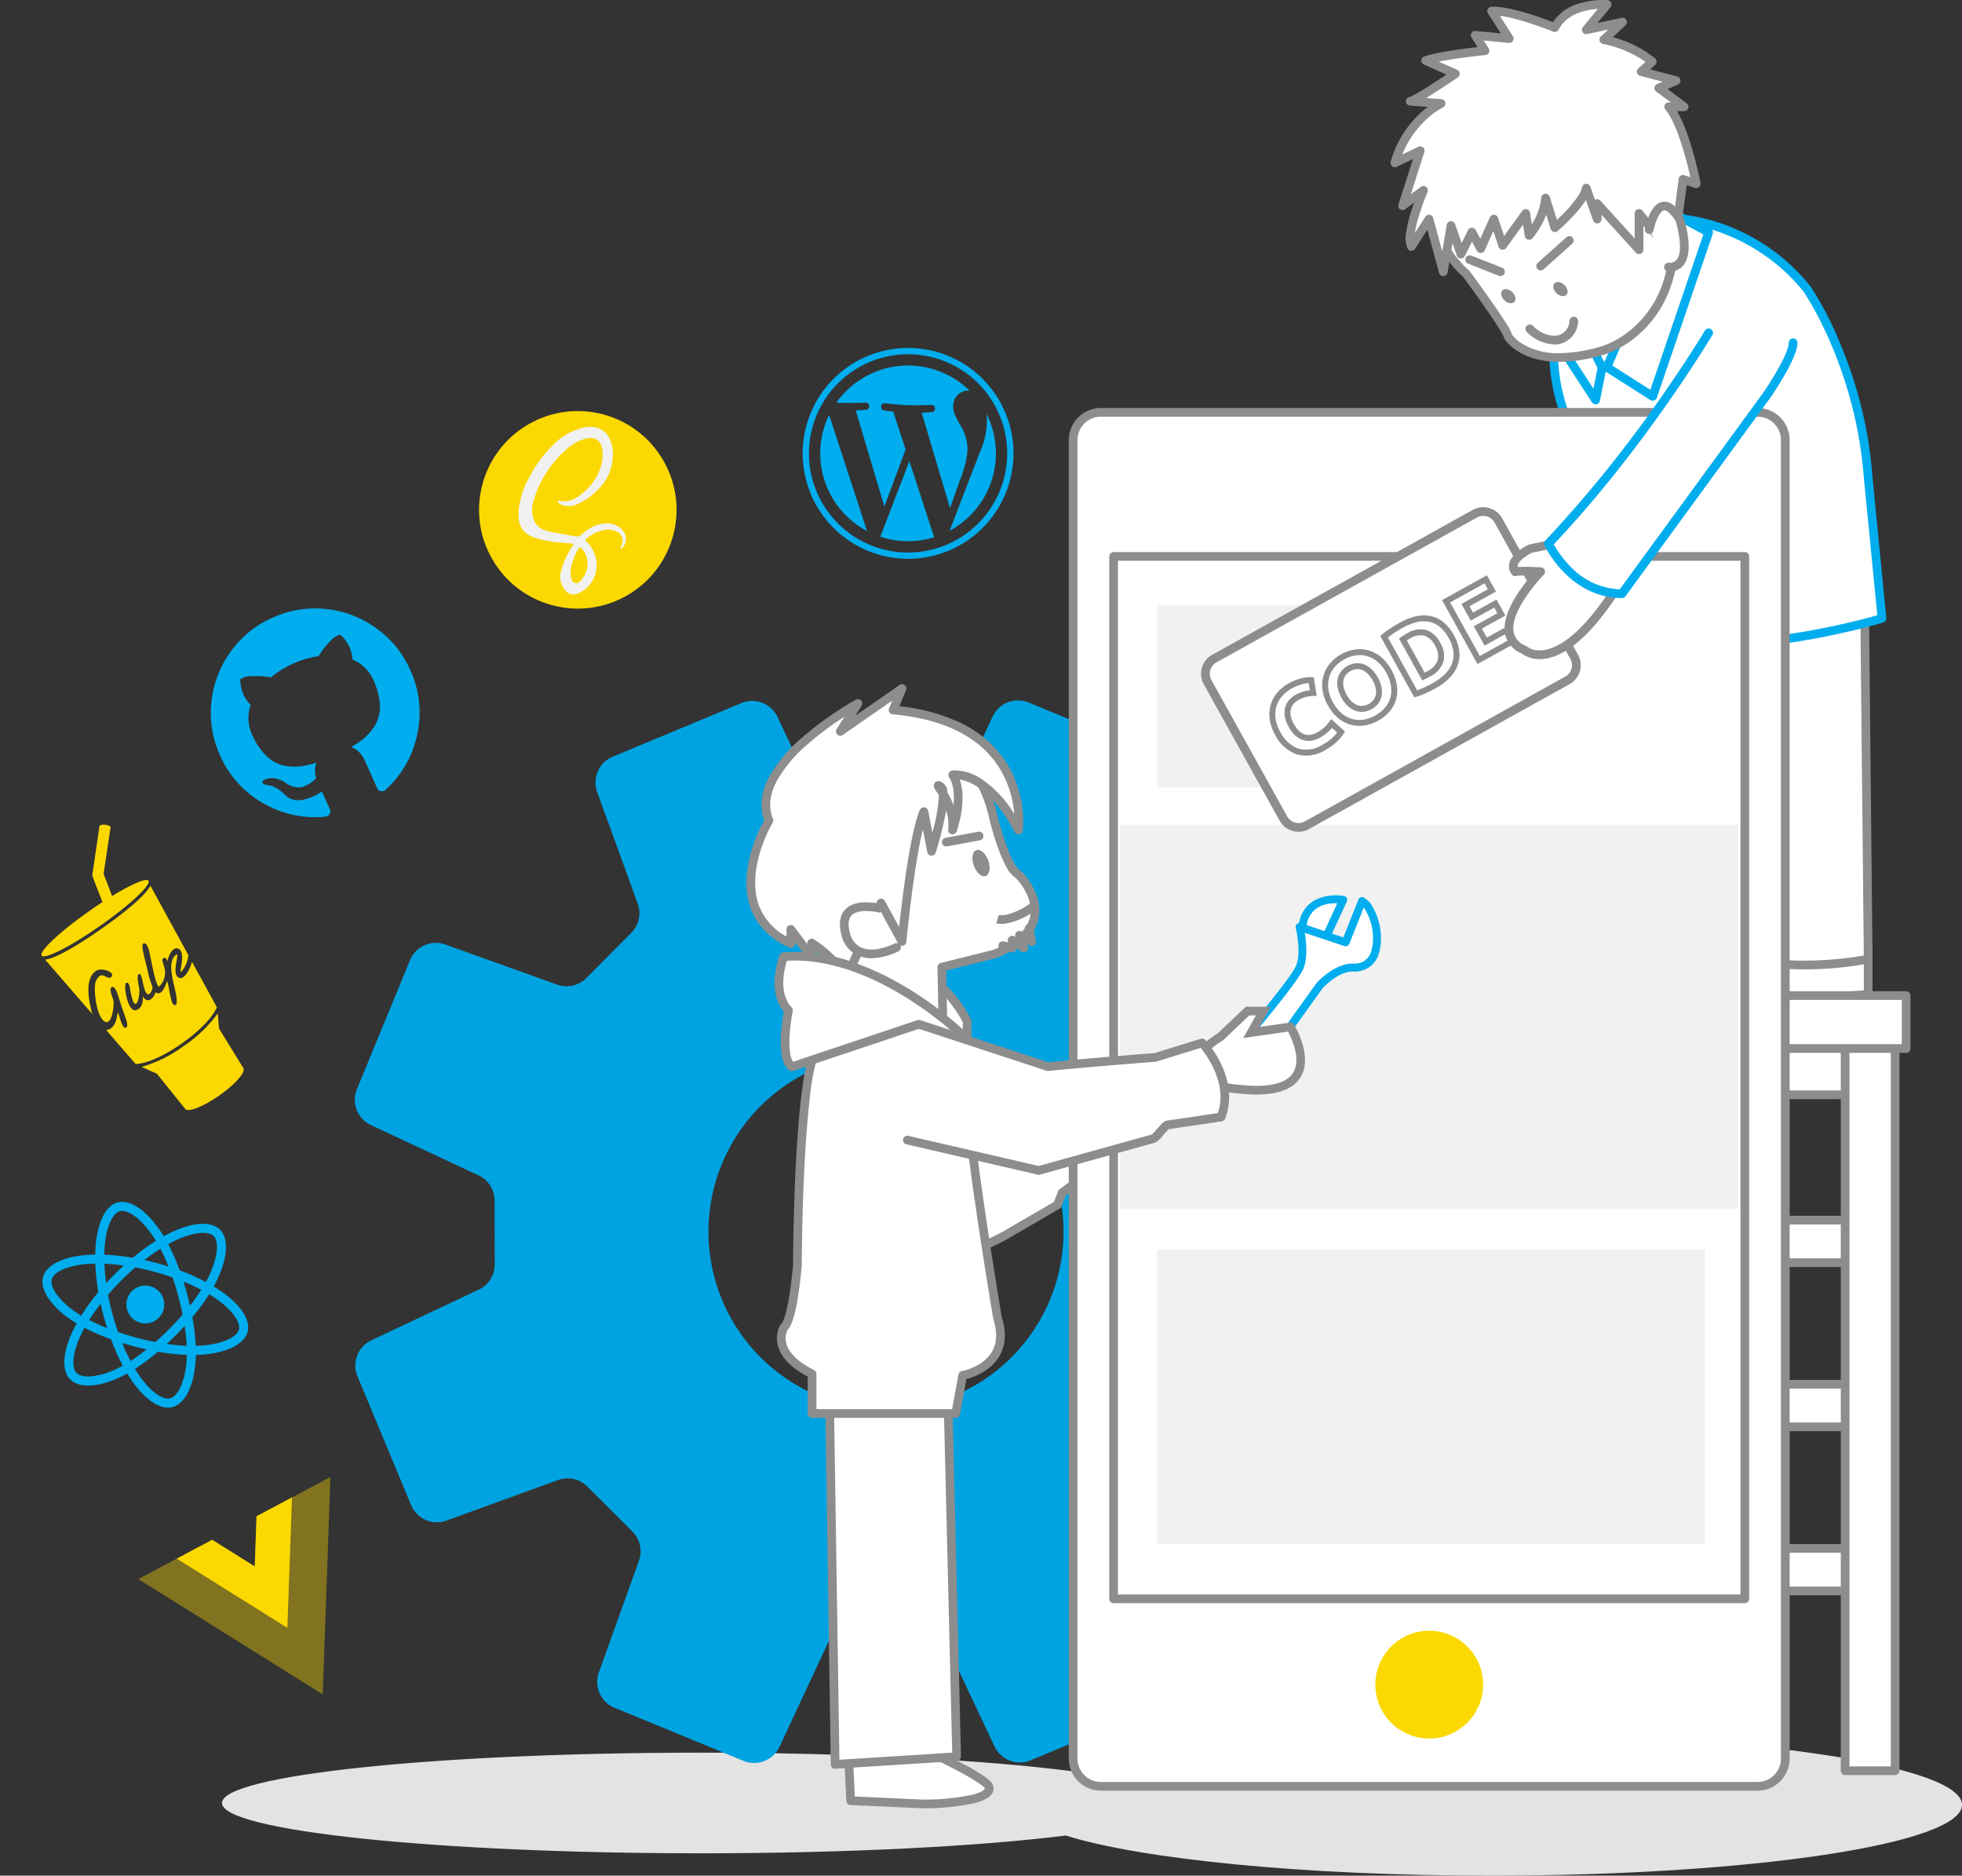 <svg xmlns="http://www.w3.org/2000/svg" width="496.441" height="474.509" viewBox="0 0 496.441 474.509"><rect x="0" y="0" width="496.441" height="474.509" fill="#333333" stroke="none"/><g transform="translate(-720.422 -3111.756)"><g transform="translate(1113.525 3166.67)"><path d="M560.252,221.4s-13.634,7.234-13.077,8.9c0,0-1.67,3.9,16.971,3.339l18.149-1.67v-12.52Z" transform="translate(-536.252 -34.906)" fill="#fff"/><path d="M582.3,218.351a1.1,1.1,0,0,1,1.1,1.1v12.52a1.1,1.1,0,0,1-1,1.1l-18.149,1.67-.068,0c-1.22.036-2.4.055-3.5.055-8.252,0-12.915-.988-14.257-3.021a2.17,2.17,0,0,1-.369-1.52c-.046-.951.875-1.87,2.261-2.924a54.655,54.655,0,0,1,4.619-3.048c3.327-2.01,6.766-3.838,6.8-3.856a1.1,1.1,0,0,1,.419-.124l22.043-1.947C582.231,218.352,582.263,218.351,582.3,218.351Zm-1.1,12.617V220.652l-20.623,1.822c-.712.382-3.264,1.762-5.877,3.318-5.089,3.03-6.192,4.21-6.42,4.526a1.1,1.1,0,0,1-.026.222c.069.119.417.566,1.88,1.021,2.2.686,5.755,1.034,10.554,1.034,1.068,0,2.211-.018,3.4-.053Z" transform="translate(-536.252 -34.906)" fill="#8d8d8d"/><path d="M581.535,221.116s-13.633,7.234-13.077,8.9c0,0-1.67,3.894,16.971,3.338l18.149-1.67v-12.52Z" transform="translate(-523.979 -35.07)" fill="#fff"/><path d="M603.579,218.067a1.1,1.1,0,0,1,1.1,1.1v12.52a1.1,1.1,0,0,1-1,1.1l-18.149,1.67-.068,0c-1.221.036-2.4.055-3.5.055-8.253,0-12.916-.988-14.256-3.02a2.169,2.169,0,0,1-.369-1.519c-.046-.951.875-1.869,2.261-2.924A54.641,54.641,0,0,1,574.219,224c3.326-2.01,6.766-3.838,6.8-3.856a1.1,1.1,0,0,1,.419-.124l22.044-1.949Q603.53,218.067,603.579,218.067Zm-1.1,12.617V220.369l-20.623,1.823c-.712.382-3.264,1.762-5.877,3.318-5.089,3.03-6.192,4.21-6.42,4.526a1.1,1.1,0,0,1-.026.222c.07.119.418.566,1.882,1.021,2.2.685,5.754,1.033,10.551,1.033,1.068,0,2.211-.018,3.4-.053Z" transform="translate(-523.979 -35.07)" fill="#8d8d8d"/><path d="M555.88,159.574s25.009,3.313,55.764-5.868l1.08,106.843s-16.052,3.338-29.946,0l-.541-72.9-3.776.279.539,72.9s-15.917,1.947-26.439-1.113V157.879Z" transform="translate(-533.124 -72.819)" fill="#fff"/><path d="M611.644,152.606a1.1,1.1,0,0,1,1.1,1.089l1.08,106.843a1.1,1.1,0,0,1-.876,1.088,87.813,87.813,0,0,1-16.231,1.507,61.213,61.213,0,0,1-14.2-1.514,1.1,1.1,0,0,1-.843-1.061l-.532-71.724-1.577.117.532,71.868a1.1,1.1,0,0,1-.966,1.1,103.18,103.18,0,0,1-11.364.619,57.035,57.035,0,0,1-15.516-1.767,1.1,1.1,0,0,1-.793-1.056V157.879a1.1,1.1,0,0,1,1.6-.98l3.145,1.606a103.447,103.447,0,0,0,11.436.55,154.8,154.8,0,0,0,43.686-6.4A1.1,1.1,0,0,1,611.644,152.606Zm-.029,107.032-1.056-104.468a157.1,157.1,0,0,1-42.916,6.086,99.453,99.453,0,0,1-11.907-.591,1.1,1.1,0,0,1-.356-.111l-1.719-.878v99.2a57.349,57.349,0,0,0,14.109,1.462c4.508,0,8.386-.326,10.123-.5l-.532-71.9a1.1,1.1,0,0,1,1.019-1.105l3.776-.279a1.1,1.1,0,0,1,1.181,1.089l.534,72.03a60.315,60.315,0,0,0,12.845,1.261A89.535,89.535,0,0,0,611.615,259.638Z" transform="translate(-533.124 -72.819)" fill="#8d8d8d"/><path d="M8.348,3.048A1.1,1.1,0,0,1,8.1,3.019L-.25,1.071A1.1,1.1,0,0,1-1.071-.25,1.1,1.1,0,0,1,.25-1.071L8.6.876a1.1,1.1,0,0,1-.249,2.171Z" transform="translate(41.697 112.884)" fill="#8d8d8d"/><path d="M558.786,103.022a48.707,48.707,0,0,1,45.631,17.648,104.892,104.892,0,0,1,15.417,47.705l3.492,35.551s-37.823,11.7-65.367,4.02c0,0-6.873-48.882-13.734-52.888C544.223,155.059,528.736,124.435,558.786,103.022Z" transform="translate(-540.233 -102.404)" fill="#fff"/><path d="M566.158,101.3a51.757,51.757,0,0,1,8.232.662,49.443,49.443,0,0,1,30.876,18.006q.03.037.057.077a85.512,85.512,0,0,1,7.082,13.524,111.219,111.219,0,0,1,5.26,15.235,104.322,104.322,0,0,1,3.263,19.476l3.491,35.535a1.1,1.1,0,0,1-.77,1.158c-.054.017-5.507,1.693-13.621,3.343a158.542,158.542,0,0,1-30.5,3.338,82.061,82.061,0,0,1-21.87-2.652,1.1,1.1,0,0,1-.794-.906c-.017-.122-1.744-12.341-4.285-24.885-1.488-7.347-2.958-13.362-4.371-17.877-2.222-7.106-3.8-8.895-4.544-9.329a1.1,1.1,0,0,1-.427-.454,36.347,36.347,0,0,1-2.021-5.294,47.574,47.574,0,0,1-2.085-13.179,39.328,39.328,0,0,1,3.7-17.365c3.149-6.678,8.3-12.6,15.309-17.591a1.1,1.1,0,0,1,.406-.179A39.225,39.225,0,0,1,566.158,101.3Zm37.375,20.025A47.753,47.753,0,0,0,566.158,103.5a39.776,39.776,0,0,0-6.927.552c-12,8.62-18.017,19.693-17.9,32.916a45.317,45.317,0,0,0,1.965,12.565,37.633,37.633,0,0,0,1.784,4.772A9.847,9.847,0,0,1,547.771,158a48.528,48.528,0,0,1,2.543,6.688c1.435,4.589,2.925,10.679,4.428,18.1,2.2,10.862,3.792,21.478,4.2,24.288a80.944,80.944,0,0,0,20.589,2.383,156.292,156.292,0,0,0,30.03-3.288c6.159-1.251,10.757-2.516,12.58-3.041l-3.4-34.646c0-.01,0-.021,0-.031a106.419,106.419,0,0,0-8.327-33.954A86.22,86.22,0,0,0,603.534,121.329Z" transform="translate(-540.233 -102.404)" fill="#00adee"/></g><g transform="translate(924.465 3198.868) rotate(2)"><path d="M26.671,1.6A24.942,24.942,0,0,1,40.688,5.879,25.651,25.651,0,0,1,44.4,8.943a25.3,25.3,0,0,1,3.06,3.711,25.059,25.059,0,0,1,0,28.034A25.3,25.3,0,0,1,44.4,44.4a25.648,25.648,0,0,1-3.715,3.065,25.042,25.042,0,0,1-28.03,0A25.626,25.626,0,0,1,8.943,44.4a25.305,25.305,0,0,1-3.06-3.711,25.048,25.048,0,0,1,0-28.034,25.305,25.305,0,0,1,3.06-3.711,25.63,25.63,0,0,1,3.715-3.065A24.942,24.942,0,0,1,26.671,1.6m0-1.6A26.671,26.671,0,1,0,53.346,26.671,26.671,26.671,0,0,0,26.671,0Z" fill="#00adee"/><path d="M0,22.227a22.225,22.225,0,0,0,12.524,20L1.922,13.179A22.133,22.133,0,0,0,0,22.227ZM37.227,21.1a11.694,11.694,0,0,0-1.83-6.129c-1.126-1.834-2.185-3.381-2.185-5.216a3.849,3.849,0,0,1,3.731-3.944c.1,0,.192.012.288.021A22.218,22.218,0,0,0,3.652,10.019c.525.017,1.013.025,1.43.025,2.327,0,5.924-.283,5.924-.283a.92.92,0,0,1,.142,1.834s-1.2.142-2.543.209L16.7,35.881l4.866-14.588L18.1,11.8c-1.2-.067-2.33-.209-2.33-.209A.92.92,0,0,1,15.91,9.76s3.673.283,5.854.283c2.326,0,5.925-.283,5.925-.283a.92.92,0,0,1,.142,1.834s-1.2.142-2.543.209L33.321,35.7l2.293-7.267A25.64,25.64,0,0,0,37.227,21.1ZM22.614,24.169,15.943,43.548a22.262,22.262,0,0,0,13.663-.354,1.789,1.789,0,0,1-.158-.309ZM41.73,11.561a17.745,17.745,0,0,1,.146,2.289,21,21,0,0,1-1.688,7.959L33.4,41.434a22.239,22.239,0,0,0,8.33-29.873Z" transform="translate(4.449 4.444)" fill="#00adee"/></g><path d="M213.512,25.678c-22.222,2.748-55.355,4.492-92.365,4.492C54.239,30.169,0,24.471,0,17.442S54.239,4.714,121.147,4.714c38.268,0,72.39,1.864,94.592,4.775C235.807,3.842,275.423,0,321.015,0c65.866,0,119.261,8.02,119.261,17.913s-53.4,17.913-119.261,17.913C273.674,35.825,232.773,31.681,213.512,25.678Z" transform="translate(776.588 3550.44)" fill="#e3e3e3"/><rect width="12.657" height="178.09" transform="translate(1121.249 3381.631)" fill="#fff"/><path d="M0-1.1H12.657a1.1,1.1,0,0,1,1.1,1.1V178.09a1.1,1.1,0,0,1-1.1,1.1H0a1.1,1.1,0,0,1-1.1-1.1V0A1.1,1.1,0,0,1,0-1.1ZM11.557,1.1H1.1V176.99H11.557Z" transform="translate(1121.249 3381.631)" fill="#8d8d8d"/><g transform="translate(1118.237 3363.622)"><rect width="67.224" height="10.758" transform="translate(8.159 56.809)" fill="#fff"/><path d="M0-1.1H67.224a1.1,1.1,0,0,1,1.1,1.1V10.758a1.1,1.1,0,0,1-1.1,1.1H0a1.1,1.1,0,0,1-1.1-1.1V0A1.1,1.1,0,0,1,0-1.1ZM66.124,1.1H1.1V9.658H66.124Z" transform="translate(8.159 56.809)" fill="#8d8d8d"/><rect width="67.224" height="10.758" transform="translate(8.159 98.332)" fill="#fff"/><path d="M0-1.1H67.224a1.1,1.1,0,0,1,1.1,1.1V10.758a1.1,1.1,0,0,1-1.1,1.1H0a1.1,1.1,0,0,1-1.1-1.1V0A1.1,1.1,0,0,1,0-1.1ZM66.124,1.1H1.1V9.658H66.124Z" transform="translate(8.159 98.332)" fill="#8d8d8d"/><rect width="67.224" height="10.758" transform="translate(8.159 139.856)" fill="#fff"/><path d="M0-1.1H67.224a1.1,1.1,0,0,1,1.1,1.1V10.758a1.1,1.1,0,0,1-1.1,1.1H0a1.1,1.1,0,0,1-1.1-1.1V0A1.1,1.1,0,0,1,0-1.1ZM66.124,1.1H1.1V9.658H66.124Z" transform="translate(8.159 139.856)" fill="#8d8d8d"/><rect width="66.055" height="19.309" transform="translate(9.775 5.802)" fill="#fff"/><path d="M0-1.1H66.055a1.1,1.1,0,0,1,1.1,1.1V19.309a1.1,1.1,0,0,1-1.1,1.1H0a1.1,1.1,0,0,1-1.1-1.1V0A1.1,1.1,0,0,1,0-1.1ZM64.955,1.1H1.1V18.209H64.955Z" transform="translate(9.775 5.802)" fill="#8d8d8d"/><rect width="12.657" height="189.403" transform="translate(3.012 6.696)" fill="#fff"/><path d="M0-1.1H12.657a1.1,1.1,0,0,1,1.1,1.1V189.4a1.1,1.1,0,0,1-1.1,1.1H0a1.1,1.1,0,0,1-1.1-1.1V0A1.1,1.1,0,0,1,0-1.1ZM11.557,1.1H1.1V188.3H11.557Z" transform="translate(3.012 6.696)" fill="#8d8d8d"/><rect width="12.657" height="189.403" transform="translate(69.055 6.696)" fill="#fff"/><path d="M0-1.1H12.657a1.1,1.1,0,0,1,1.1,1.1V189.4a1.1,1.1,0,0,1-1.1,1.1H0a1.1,1.1,0,0,1-1.1-1.1V0A1.1,1.1,0,0,1,0-1.1ZM11.557,1.1H1.1V188.3H11.557Z" transform="translate(69.055 6.696)" fill="#8d8d8d"/><rect width="84.485" height="13.391" transform="translate(0 0)" fill="#fff"/><path d="M0-1.1H84.485a1.1,1.1,0,0,1,1.1,1.1V13.391a1.1,1.1,0,0,1-1.1,1.1H0a1.1,1.1,0,0,1-1.1-1.1V0A1.1,1.1,0,0,1,0-1.1ZM83.385,1.1H1.1V12.291H83.385Z" transform="translate(0 0)" fill="#8d8d8d"/></g><g transform="matrix(0.999, 0.035, -0.035, 0.999, 813.94, 3283.201)" style="isolation:isolate"><path d="M244.192,58.587,216.328,69.828a7.052,7.052,0,0,1-7.455-1.375L197.052,57.5a7.083,7.083,0,0,1-1.914-7.347l9.151-28.624a7.093,7.093,0,0,0-4.276-8.79L166.932.442a7.089,7.089,0,0,0-8.984,3.872L146.2,31.963a7.075,7.075,0,0,1-6.258,4.307l-16.1.586a7.053,7.053,0,0,1-6.544-3.839l-13.761-26.7a7.078,7.078,0,0,0-9.232-3.2L62.2,17.831a7.084,7.084,0,0,0-3.615,9.083L69.825,54.766a7.055,7.055,0,0,1-1.367,7.462L57.5,74.039a7.068,7.068,0,0,1-7.348,1.928L21.528,66.815a7.086,7.086,0,0,0-8.8,4.274L.447,104.169a7.072,7.072,0,0,0,3.862,8.978l27.655,11.762a7.054,7.054,0,0,1,4.295,6.258l.6,16.1a7.068,7.068,0,0,1-3.836,6.547l-26.7,13.757A7.076,7.076,0,0,0,3.124,176.8L17.83,208.9a7.083,7.083,0,0,0,9.081,3.612l27.855-11.237a7.065,7.065,0,0,1,7.463,1.37l11.8,10.963a7.058,7.058,0,0,1,1.935,7.338l-9.157,28.615a7.085,7.085,0,0,0,4.271,8.8l33.1,12.289a7.081,7.081,0,0,0,8.978-3.864l11.751-27.655a7.077,7.077,0,0,1,6.258-4.306l16.1-.591a7.068,7.068,0,0,1,6.546,3.843l13.752,26.7a7.087,7.087,0,0,0,9.239,3.194l32.1-14.708a7.078,7.078,0,0,0,3.607-9.078l-11.231-27.856a7.065,7.065,0,0,1,1.363-7.467L213.6,197.06a7.083,7.083,0,0,1,7.348-1.928l28.617,9.16a7.092,7.092,0,0,0,8.8-4.279l12.291-33.084a7.106,7.106,0,0,0-3.868-8.987l-27.65-11.752a7.062,7.062,0,0,1-4.314-6.249l-.577-16.105a7.051,7.051,0,0,1,3.827-6.544l26.71-13.762a7.071,7.071,0,0,0,3.184-9.231l-14.7-32.1A7.067,7.067,0,0,0,244.192,58.587ZM154.268,176.4A44.935,44.935,0,1,1,176.4,116.839,44.942,44.942,0,0,1,154.268,176.4Z" fill="#00a3e1"/></g><path d="M3772.893,3403.831c-8.026,12.516,10.594,36.321,18.372,40.8s22.627-4.242,22.627-4.242l12.963-7.542,1.178-3.064,6.364-4.714-7.542-15.556-8.721,4.949-16.734,5.421-4.714-19.091S3780.919,3391.315,3772.893,3403.831Z" transform="translate(-2838.85 -16.28)" fill="#fff"/><path d="M3784.663,3396.254h0a27.421,27.421,0,0,1,12.589,3.595l.392.235,4.54,18.388,15.5-5.023,9.644-5.473,8.452,17.433-6.84,5.067-1.2,3.126-13.3,7.737a51.8,51.8,0,0,1-5.8,2.826,32,32,0,0,1-11.913,2.845,11.927,11.927,0,0,1-6.015-1.426c-3.074-1.77-7.356-6.055-11.174-11.184-4.481-6.019-7.676-12.316-9-17.732-1.314-5.392-.836-9.911,1.421-13.431a14.38,14.38,0,0,1,12.7-6.983Zm11.07,5.264a25.293,25.293,0,0,0-11.069-3.064h0a12.216,12.216,0,0,0-10.844,5.971c-1.92,2.994-2.3,6.938-1.135,11.722,1.252,5.136,4.314,11.152,8.624,16.939,3.595,4.829,7.719,8.986,10.507,10.591a9.776,9.776,0,0,0,4.917,1.132c7.364,0,16.512-5.316,16.6-5.37l12.632-7.35,1.154-3,5.888-4.361-6.632-13.679-7.8,4.426-.106.034-17.858,5.785Z" transform="translate(-2838.85 -16.28)" fill="#8d8d8d"/><g transform="translate(991.955 3216.069)"><rect width="180.2" height="347.597" rx="7.024" fill="#fff"/><path d="M7.024-1.1H173.176A8.133,8.133,0,0,1,181.3,7.024V340.573a8.133,8.133,0,0,1-8.124,8.124H7.024A8.133,8.133,0,0,1-1.1,340.573V7.024A8.133,8.133,0,0,1,7.024-1.1ZM173.176,346.5a5.931,5.931,0,0,0,5.924-5.924V7.024A5.931,5.931,0,0,0,173.176,1.1H7.024A5.931,5.931,0,0,0,1.1,7.024V340.573A5.931,5.931,0,0,0,7.024,346.5Z" fill="#8d8d8d"/><rect width="159.708" height="263.71" transform="translate(10.246 36.448)" fill="#fff"/><path d="M0-1.1H159.708a1.1,1.1,0,0,1,1.1,1.1V263.71a1.1,1.1,0,0,1-1.1,1.1H0a1.1,1.1,0,0,1-1.1-1.1V0A1.1,1.1,0,0,1,0-1.1ZM158.608,1.1H1.1V262.61H158.608Z" transform="translate(10.246 36.448)" fill="#8d8d8d"/><circle cx="13.634" cy="13.634" r="13.634" transform="translate(76.467 308.235)" fill="#fbd900"/><rect width="138.588" height="74.479" transform="translate(21.269 211.81)" fill="#f1f1f1"/><rect width="156.501" height="97.106" transform="translate(11.841 104.334)" fill="#f1f1f1"/><rect width="46.196" height="46.196" transform="translate(21.269 48.71)" fill="#f1f1f1"/></g><g transform="matrix(0.875, 0.485, -0.485, 0.875, 1058.487, 3218.009)"><rect width="48.191" height="84.121" rx="4.371" transform="matrix(0.849, 0.529, -0.529, 0.849, 44.499, 0)" fill="#fff"/><path d="M4.371-1.1H43.819a5.477,5.477,0,0,1,5.471,5.471V79.75a5.477,5.477,0,0,1-5.471,5.471H4.371A5.477,5.477,0,0,1-1.1,79.75V4.371A5.477,5.477,0,0,1,4.371-1.1ZM43.819,83.021a3.275,3.275,0,0,0,3.271-3.271V4.371A3.275,3.275,0,0,0,43.819,1.1H4.371A3.275,3.275,0,0,0,1.1,4.371V79.75a3.275,3.275,0,0,0,3.271,3.271Z" transform="matrix(0.849, 0.529, -0.529, 0.849, 44.499, 0)" fill="#8d8d8d"/><path d="M23.728,18.472a10.294,10.294,0,0,1-3.542-.609,8.332,8.332,0,0,1-2.961-1.845,8.631,8.631,0,0,1-1.989-3.03,11.069,11.069,0,0,1-.715-4.115,10.74,10.74,0,0,1,.744-4.124,8.955,8.955,0,0,1,2.022-3.034A8.391,8.391,0,0,1,20.245-.14a10.049,10.049,0,0,1,3.482-.61,10.294,10.294,0,0,1,3.542.609,8.249,8.249,0,0,1,2.964,1.86,8.759,8.759,0,0,1,1.986,3.04,11.069,11.069,0,0,1,.715,4.115,11.243,11.243,0,0,1-.7,4.11,8.668,8.668,0,0,1-1.948,3.029,8.074,8.074,0,0,1-2.956,1.851A10.544,10.544,0,0,1,23.728,18.472Zm0-17.722a8.554,8.554,0,0,0-2.964.518A6.9,6.9,0,0,0,18.33,2.794a7.467,7.467,0,0,0-1.68,2.531,9.259,9.259,0,0,0-.629,3.549,9.587,9.587,0,0,0,.608,3.558,7.144,7.144,0,0,0,1.639,2.51A6.842,6.842,0,0,0,20.7,16.454a8.8,8.8,0,0,0,3.027.518,9.049,9.049,0,0,0,3.09-.519,6.586,6.586,0,0,0,2.412-1.507,7.181,7.181,0,0,0,1.606-2.511,9.762,9.762,0,0,0,.6-3.562,9.587,9.587,0,0,0-.608-3.558,7.271,7.271,0,0,0-1.642-2.525,6.759,6.759,0,0,0-2.429-1.523A8.8,8.8,0,0,0,23.728.75ZM8.481,18.472a9,9,0,0,1-6.858-2.54A9.939,9.939,0,0,1-.75,8.873,10.854,10.854,0,0,1-.035,4.832,8.889,8.889,0,0,1,1.948,1.783a8.363,8.363,0,0,1,3.013-1.9A10.7,10.7,0,0,1,8.677-.75a11.877,11.877,0,0,1,2.094.171,13.519,13.519,0,0,1,1.636.39,8.393,8.393,0,0,1,1.213.474c.318.159.547.283.7.378l.512.32-1.6,4.474-.766-.407A8.551,8.551,0,0,0,10.79,4.4a8.012,8.012,0,0,0-2.162-.266,4.5,4.5,0,0,0-1.482.253,3.139,3.139,0,0,0-1.211.766,3.984,3.984,0,0,0-.871,1.416A6.345,6.345,0,0,0,4.721,8.8a8.217,8.217,0,0,0,.234,2.01,3.931,3.931,0,0,0,.7,1.474,3.234,3.234,0,0,0,1.231.946,4.657,4.657,0,0,0,1.941.36,9.579,9.579,0,0,0,1.385-.09,10.409,10.409,0,0,0,1.1-.217,5.461,5.461,0,0,0,.8-.268c.256-.112.49-.217.7-.313l.754-.348,1.521,4.421-.517.313a9.581,9.581,0,0,1-2.475.966A14.091,14.091,0,0,1,8.481,18.472ZM8.677.75a9.2,9.2,0,0,0-3.2.542A6.874,6.874,0,0,0,3,2.85a7.4,7.4,0,0,0-1.645,2.54A9.369,9.369,0,0,0,.75,8.873,8.512,8.512,0,0,0,2.715,14.9a7.581,7.581,0,0,0,5.766,2.068,12.608,12.608,0,0,0,3.214-.367,10.653,10.653,0,0,0,1.553-.526L12.672,14.4a7.027,7.027,0,0,1-.985.331,11.894,11.894,0,0,1-1.257.249,11.069,11.069,0,0,1-1.605.106,6.126,6.126,0,0,1-2.569-.5,4.761,4.761,0,0,1-1.784-1.383,5.418,5.418,0,0,1-.97-2.031A9.714,9.714,0,0,1,3.221,8.8a7.813,7.813,0,0,1,.441-2.767A5.464,5.464,0,0,1,4.875,4.09,4.67,4.67,0,0,1,6.654,2.968a6,6,0,0,1,1.974-.336,9.5,9.5,0,0,1,2.569.322,11.278,11.278,0,0,1,1.192.406L13,1.652l-.05-.025a6.924,6.924,0,0,0-.993-.384A12.031,12.031,0,0,0,10.505.9,10.382,10.382,0,0,0,8.677.75ZM40.47,18.35c-.7,0-1.523-.029-2.449-.087a20.469,20.469,0,0,1-2.8-.369l-.6-.122V-.011l.613-.114a23.383,23.383,0,0,1,2.849-.342c.966-.058,1.81-.087,2.508-.087a15.692,15.692,0,0,1,4.158.517,8.879,8.879,0,0,1,3.33,1.689,7.636,7.636,0,0,1,2.175,2.985A11,11,0,0,1,51,8.873a10.716,10.716,0,0,1-.744,4.138,7.9,7.9,0,0,1-2.154,3,9.093,9.093,0,0,1-3.35,1.766A15.074,15.074,0,0,1,40.47,18.35Zm-4.349-1.814a19.094,19.094,0,0,0,1.993.23c.9.056,1.688.084,2.355.084a13.584,13.584,0,0,0,3.855-.508,7.607,7.607,0,0,0,2.8-1.469,6.418,6.418,0,0,0,1.744-2.44A9.238,9.238,0,0,0,49.5,8.873a9.528,9.528,0,0,0-.628-3.657,6.153,6.153,0,0,0-1.747-2.408,7.392,7.392,0,0,0-2.773-1.4A14.2,14.2,0,0,0,40.592.946c-.668,0-1.482.028-2.419.084-.7.042-1.389.114-2.052.216Zm30.1,1.594H52.687V-.358H65.658V4.353H58.01V6.187H64.8v4.638H58.01v2.594h8.212Zm-12.035-1.5H64.722V14.918H56.51V9.325H63.3V7.687H56.51V2.853h7.648V1.142H54.187ZM23.728,15.114a5.2,5.2,0,0,1-2.231-.464,4.667,4.667,0,0,1-1.677-1.327,5.92,5.92,0,0,1-1.013-1.977,8.5,8.5,0,0,1-.339-2.474,8.536,8.536,0,0,1,.338-2.459A5.905,5.905,0,0,1,19.82,4.423a4.79,4.79,0,0,1,1.669-1.335,5.087,5.087,0,0,1,2.239-.48,5.226,5.226,0,0,1,2.215.462A4.64,4.64,0,0,1,27.636,4.4,5.905,5.905,0,0,1,28.65,6.39a8.628,8.628,0,0,1,.338,2.484,8.5,8.5,0,0,1-.339,2.474,5.92,5.92,0,0,1-1.013,1.977,4.64,4.64,0,0,1-1.693,1.328A5.226,5.226,0,0,1,23.728,15.114Zm0-11.006a3.607,3.607,0,0,0-1.584.329,3.257,3.257,0,0,0-1.15.92,4.417,4.417,0,0,0-.751,1.489,7.044,7.044,0,0,0-.275,2.027,7.012,7.012,0,0,0,.274,2.036,4.431,4.431,0,0,0,.752,1.48,3.137,3.137,0,0,0,1.142.9,4.082,4.082,0,0,0,3.177,0,3.111,3.111,0,0,0,1.151-.9,4.431,4.431,0,0,0,.752-1.48,7.012,7.012,0,0,0,.274-2.036,7.137,7.137,0,0,0-.275-2.051,4.417,4.417,0,0,0-.751-1.489,3.11,3.11,0,0,0-1.151-.9A3.741,3.741,0,0,0,23.728,4.108ZM40.666,15.065c-.334,0-.627,0-.872-.013s-.474-.022-.667-.039l-.682-.062V2.873l.651-.087a8.433,8.433,0,0,1,.861-.068c.284-.008.564-.013.831-.013a6.326,6.326,0,0,1,4.731,1.6,6.344,6.344,0,0,1,1.534,4.565,6.282,6.282,0,0,1-1.593,4.514A6.369,6.369,0,0,1,40.666,15.065Zm-.721-1.509c.207.006.449.009.721.009a4.966,4.966,0,0,0,3.711-1.215,4.784,4.784,0,0,0,1.177-3.477A4.929,4.929,0,0,0,44.44,5.35a4.937,4.937,0,0,0-3.652-1.143c-.253,0-.518,0-.787.012l-.056,0Z" transform="matrix(0.53, -0.848, 0.848, 0.53, 17.909, 71.71)" fill="#8d8d8d"/></g><path d="M545.025,160.941l-9.46,1.947s-6.122,2.783-3.9,5.843c0,0,.9-.278,6.434,0,0,0-14.781,15.026-4.208,19.756,0,0,8.73,8.068,24.12-16.694Z" transform="translate(572.152 3087.652)" fill="#fff"/><path d="M545.025,159.841a1.1,1.1,0,0,1,.705.256l12.99,10.852a1.1,1.1,0,0,1,.229,1.425c-4.239,6.82-8.394,11.829-12.35,14.887-3.075,2.377-6.021,3.582-8.755,3.582a7.416,7.416,0,0,1-4.535-1.414,6.807,6.807,0,0,1-4.2-4.978c-.547-2.9.694-6.578,3.687-10.936a45.664,45.664,0,0,1,2.915-3.78c-.639-.018-1.218-.028-1.734-.028a14.725,14.725,0,0,0-2.009.085.974.974,0,0,1-1.188-.414,3.325,3.325,0,0,1-.586-2.877c.693-2.628,4.486-4.419,4.917-4.615a1.1,1.1,0,0,1,.233-.076l9.46-1.947A1.1,1.1,0,0,1,545.025,159.841Zm11.548,12.181-11.846-9.9-8.814,1.814c-1.269.6-3.279,1.931-3.592,3.124a1.014,1.014,0,0,0-.017.488c.445-.029,1.01-.044,1.674-.044,1.125,0,2.532.042,4.182.125a1.1,1.1,0,0,1,.729,1.87,43.943,43.943,0,0,0-4.3,5.285c-2.6,3.792-3.748,6.993-3.32,9.257a4.724,4.724,0,0,0,3.073,3.439.956.956,0,0,1,.293.192,5.055,5.055,0,0,0,3.207.968c2.235,0,4.728-1.051,7.409-3.123C548.847,182.743,552.652,178.2,556.573,172.022Z" transform="translate(572.152 3087.652)" fill="#8d8d8d"/><path d="M538.941,157.428s6.443,10.8,13.363,12.311" transform="translate(582.308 3083.153)" fill="#fff"/><path d="M552.305,170.839a1.1,1.1,0,0,1-.236-.026c-3.109-.679-6.432-3.061-9.877-7.081a46.071,46.071,0,0,1-4.2-5.741,1.1,1.1,0,0,1,1.889-1.127c.073.121,6.288,10.41,12.653,11.8a1.1,1.1,0,0,1-.234,2.175Z" transform="translate(582.308 3083.153)" fill="#00adee"/><g transform="matrix(0.883, -0.469, 0.469, 0.883, 755.42, 3511.231)"><path d="M33.88,0,27.523,11.009,21.167,0H0L27.523,47.672,55.047,0Z" transform="translate(0 0)" fill="#fbd900" opacity="0.39"/><path d="M22.87,0,16.514,11.009,10.158,0H0L16.514,28.6,33.028,0Z" transform="translate(11.009 0)" fill="#fbd900"/></g><g transform="matrix(0.966, 0.259, -0.259, 0.966, 737.474, 3411.852)"><path d="M44.057,15.449h0q-.857-.292-1.726-.542c.1-.392.183-.784.267-1.176,1.3-6.338.451-11.446-2.466-13.124C37.337-1,32.769.673,28.149,4.692c-.454.4-.9.806-1.334,1.224-.289-.278-.586-.553-.887-.821C21.089.8,16.238-1.008,13.329.677c-2.8,1.616-3.62,6.415-2.444,12.424.114.594.246,1.183.4,1.773q-1.033.291-1.986.623C3.624,17.475,0,20.575,0,23.792c0,3.319,3.891,6.65,9.8,8.668.48.165.964.315,1.451.454-.158.634-.3,1.271-.421,1.913-1.121,5.9-.245,10.588,2.539,12.2,2.876,1.656,7.7-.048,12.406-4.158.374-.322.747-.667,1.121-1.029q.7.682,1.447,1.323c4.554,3.916,9.05,5.5,11.834,3.891,2.872-1.664,3.807-6.7,2.594-12.827-.092-.465-.2-.945-.319-1.429.337-.1.67-.205,1-.311,6.141-2.037,10.138-5.327,10.138-8.691C53.583,20.564,49.842,17.442,44.057,15.449Zm-14.4-9.031c3.953-3.44,7.65-4.8,9.335-3.828,1.8,1.033,2.491,5.206,1.367,10.68q-.11.533-.242,1.066A54.459,54.459,0,0,0,32.952,13.2,53.417,53.417,0,0,0,28.42,7.55Q29.024,6.967,29.655,6.418ZM15.82,26.536q.731,1.407,1.52,2.773.808,1.4,1.682,2.752a48.079,48.079,0,0,1-4.939-.8C14.556,29.738,15.143,28.151,15.82,26.536Zm0-5.382c-.667-1.583-1.238-3.136-1.7-4.638,1.528-.34,3.158-.619,4.858-.832-.568.887-1.117,1.784-1.645,2.7S16.3,20.219,15.82,21.154Zm1.216,2.693q1.055-2.2,2.279-4.32h0q1.22-2.116,2.6-4.136c1.594-.121,3.228-.183,4.88-.183s3.294.062,4.887.183q1.363,2.017,2.579,4.122t2.312,4.3q-1.072,2.21-2.3,4.338h0Q33.053,30.262,31.7,32.3c-1.59.113-3.231.172-4.906.172s-3.29-.055-4.854-.154q-1.385-2.028-2.616-4.155T17.037,23.847Zm19.216,5.448c.539-.934,1.055-1.883,1.553-2.839a48.906,48.906,0,0,1,1.8,4.712,48.478,48.478,0,0,1-5,.853Q35.454,30.674,36.253,29.295Zm1.531-8.141c-.495-.938-1.011-1.868-1.542-2.788s-1.066-1.8-1.63-2.678c1.711.216,3.349.5,4.887.854A48.736,48.736,0,0,1,37.785,21.154ZM26.819,9.188a48.536,48.536,0,0,1,3.151,3.807q-3.166-.154-6.331,0A49.251,49.251,0,0,1,26.819,9.188ZM14.476,2.655c1.791-1.037,5.756.443,9.933,4.155.267.235.535.484.806.74A54.659,54.659,0,0,0,20.649,13.2,56.124,56.124,0,0,0,13.5,14.31c-.136-.546-.26-1.1-.366-1.649h0C12.124,7.513,12.79,3.63,14.476,2.655ZM11.86,30.709c-.443-.128-.883-.264-1.323-.414A19.346,19.346,0,0,1,4.29,26.975c-1.33-1.139-2-2.268-2-3.184,0-1.953,2.909-4.441,7.76-6.133.608-.212,1.224-.4,1.843-.579A54.922,54.922,0,0,0,14.5,23.847,56.284,56.284,0,0,0,11.86,30.709ZM24.265,41.143a19.376,19.376,0,0,1-6,3.755h0c-1.649.583-2.964.6-3.759.139-1.689-.975-2.392-4.737-1.433-9.782.114-.6.246-1.191.392-1.78a53.285,53.285,0,0,0,7.218,1.044,55.579,55.579,0,0,0,4.6,5.683C24.954,40.524,24.613,40.839,24.265,41.143Zm2.616-2.587c-1.085-1.172-2.169-2.466-3.224-3.858q1.539.06,3.136.059,1.638,0,3.231-.07A48.121,48.121,0,0,1,26.881,38.556Zm13.9,3.184c-.319,1.722-.964,2.869-1.755,3.327-1.689.978-5.3-.293-9.2-3.645q-.67-.577-1.345-1.228a53.423,53.423,0,0,0,4.488-5.7,52.972,52.972,0,0,0,7.258-1.117c.11.44.209.872.289,1.3A19.33,19.33,0,0,1,40.782,41.74Zm1.942-11.431h0c-.293.1-.593.191-.9.278A54.014,54.014,0,0,0,39.111,23.8a53.777,53.777,0,0,0,2.609-6.69c.546.158,1.077.326,1.59.5,4.961,1.707,7.983,4.232,7.983,6.177C51.293,25.862,48.028,28.551,42.723,30.309Z" fill="#00adee"/><path d="M4.785,0A4.785,4.785,0,1,1,0,4.785,4.781,4.781,0,0,1,4.785,0" transform="translate(22.008 19.006)" fill="#00adee"/></g><g transform="matrix(0.914, -0.407, 0.407, 0.914, 765.352, 3278.716)"><path d="M49.187,13.13a26.276,26.276,0,0,0-9.592-9.592A25.788,25.788,0,0,0,26.36,0,25.8,25.8,0,0,0,13.125,3.537,26.306,26.306,0,0,0,3.533,13.13,25.793,25.793,0,0,0,0,26.364a25.612,25.612,0,0,0,5.028,15.5,25.78,25.78,0,0,0,12.993,9.522,1.53,1.53,0,0,0,1.37-.237,1.342,1.342,0,0,0,.448-1.031c0-.066-.008-.685-.016-1.852S19.8,46.078,19.8,45.21l-.79.136a9.9,9.9,0,0,1-1.9.121,14.324,14.324,0,0,1-2.385-.241,5.323,5.323,0,0,1-2.3-1.027,4.316,4.316,0,0,1-1.51-2.113l-.346-.79a8.555,8.555,0,0,0-1.078-1.751A4.207,4.207,0,0,0,8,38.24l-.241-.171a2.605,2.605,0,0,1-.448-.412A1.943,1.943,0,0,1,7,37.178c-.066-.16-.012-.292.171-.4a2.217,2.217,0,0,1,1-.152l.685.1a4.927,4.927,0,0,1,1.7.825,5.59,5.59,0,0,1,1.666,1.782,6.042,6.042,0,0,0,1.9,2.148,4.065,4.065,0,0,0,2.249.735,9.829,9.829,0,0,0,1.957-.171,6.727,6.727,0,0,0,1.545-.514A5.574,5.574,0,0,1,21.554,38a23.1,23.1,0,0,1-3.518-.619,13.838,13.838,0,0,1-3.226-1.338,9.282,9.282,0,0,1-2.767-2.3,11.158,11.158,0,0,1-1.8-3.607,17.065,17.065,0,0,1-.7-5.148,10.018,10.018,0,0,1,2.712-7.074,9.2,9.2,0,0,1,.241-7,4.813,4.813,0,0,1,2.95.463A21.021,21.021,0,0,1,18.313,12.7c.607.366,1.09.677,1.455.926a24.824,24.824,0,0,1,13.184,0l1.3-.825a18.563,18.563,0,0,1,3.16-1.51,4.547,4.547,0,0,1,2.782-.378,9.149,9.149,0,0,1,.272,7,10,10,0,0,1,2.712,7.07,17.4,17.4,0,0,1-.7,5.168,10.655,10.655,0,0,1-1.817,3.6,9.7,9.7,0,0,1-2.782,2.284,14.046,14.046,0,0,1-3.226,1.335A23.187,23.187,0,0,1,31.135,38q1.78,1.547,1.782,4.876v7.242a1.354,1.354,0,0,0,.432,1.027,1.473,1.473,0,0,0,1.354.241,25.8,25.8,0,0,0,12.989-9.526,25.606,25.606,0,0,0,5.031-15.5A25.8,25.8,0,0,0,49.187,13.13Zm0,0" fill="#00adee"/></g><g transform="matrix(0.819, -0.574, 0.574, 0.819, 720.367, 3338.377)"><path d="M25.449,70.939l.7-11.711,1.938-3.314a33.843,33.843,0,0,1-11.808,1.81A33.789,33.789,0,0,1,4.538,55.95l2.174,3.611.772,11.378c0,1.22,4.019,2.2,8.983,2.2s8.983-.985,8.983-2.2M23.231,16.258,24.7,10.429l8.171-8.6L30.719,0,22.073,9.156,20.361,16.12c-1.291-.044-2.577-.067-3.868-.062C7.386,16.058,0,17.091,0,18.373s7.386,2.32,16.493,2.32,16.488-1.038,16.488-2.32c0-.94-4-1.752-9.75-2.116" transform="translate(0 0.096)" fill="#fbd900"/><path d="M3.243.8A7.034,7.034,0,0,1,1.987.874c-.94,0-1.61,0-1.876-.248A.429.429,0,0,1,0,.346.368.368,0,0,1,.271.018L.413.244C.35.262.315.288.315.315c0,.129.963.213,1.7.2S3.637.448,3.637.324c0-.036-.067-.071-.182-.1L3.6,0c.191.062.355.177.355.373,0,.337-.43.39-.71.426" transform="translate(19.128 18.82)" fill="#fbd900"/><path d="M32.741,1.946c.2-.235-.106-.843-.7-1.353S30.812-.143,30.6.1s.106.843.7,1.353,1.238.736,1.442.5m-7.8,40.487c-.2-1.863,4.072-4.56,2.977-4.645-2.356.133-3.531,2.764-4.715,5.514-.435,1.011-1.921,5.31-2.9,4.782s1.264-4.068,1.89-6.166c-.723.528-3.38,2.595-4.063.661-1.1.936-3.451,1.442-3.189-1.016-.586,1.038-1.9,2.484-3.473,1.885-2.072-.789,1.2-7.39,2.014-7.057s-.164,1.836-.421,2.422c-.563,1.282-1.215,2.9-.781,3.229.745.568,2.772-2.143,2.817-2.2.381-.5,1.459-3.775,2.329-3.4s-2.169,4.7-1.034,5.558c.231.173,1.167-.106,1.739-.723.368-.4.244-1.286,1.473-4.219s2.329-6.591,3.172-6.317.151,2.156-.155,2.857c-1.419,3.283-3.877,8.707-2.719,8.3a4.891,4.891,0,0,0,2.9-1.761c1.136-1.331,1.087-3.518,1.841-3.469s.63.745.448,1.282c.741-.852,3.527-2.648,4.2-.869.794,2.1-3.983,5.141-2.795,4.986a7.224,7.224,0,0,0,3.85-2.426l2.214-19.891s-2.227,1.841-16.391,1.841S0,19.778,0,19.778L1.885,37.935c1-2.839,3.376-8.588,7.115-8.4,1.7.089,3.979,3.367,2.032,3.478-.825.049-.909-1.637-1.885-1.881a2.923,2.923,0,0,0-2.316,1.011c-1.264,1.237-3.983,6.117-3.624,8.548.457,3.1,4.281-1.078,4.924-2.315.457-.874.763-3.464,1.761-3.194S9.8,38.13,9.085,40.49c-.812,2.653-1.238,5.452-2.253,5.133s.639-3.748.577-4.347c-.954.883-2.715,3.114-4.968,2.01L3.611,54.56s3.11,2.453,12.474,2.453S28.678,54.6,28.678,54.6l1.451-13.059c-1.189,1.158-4.95,3.212-5.19.9" transform="translate(0.115)" fill="#fbd900"/></g><g transform="translate(832.494 3231.593) rotate(-30)"><circle cx="24.984" cy="24.984" r="24.984" transform="translate(0)" fill="#fbd900"/><path d="M9.471,24.893c-1.4-.99-2.78-1.9-4.076-2.906a28.052,28.052,0,0,1-3.438-3.006c-2.427-2.639-2.558-5-.607-8.026A20.255,20.255,0,0,1,7.87,4.841,32.621,32.621,0,0,1,18.089.449a15.435,15.435,0,0,1,8.087.183c4.5,1.416,5.3,5.012,3.661,8.617a12.357,12.357,0,0,1-8.444,6.868,15.186,15.186,0,0,1-6.611.469A4.934,4.934,0,0,1,11.86,15.02a4.239,4.239,0,0,1-.634-1.085c-.054-.116.057-.307.093-.464.135.033.316.024.4.108,1.883,1.863,4.157,1.694,6.471,1.235a13.369,13.369,0,0,0,7.945-4.48,9.62,9.62,0,0,0,1.5-2.568c.855-2.134-.006-3.754-2.214-4.39A11.563,11.563,0,0,0,20,3.211,27.807,27.807,0,0,0,6.043,10.379,7.559,7.559,0,0,0,3.9,13.769a4.656,4.656,0,0,0,1.223,4.843c.96.978,2.051,1.829,3.1,2.725.95.815,1.9,1.635,2.884,2.4a1.3,1.3,0,0,0,.921.138c2.453-.439,4.88-.627,7.156.672A5.137,5.137,0,0,1,21.831,28.1a3.276,3.276,0,0,1-1.88,3.706,3.272,3.272,0,0,1-.694.144c-.036-.059-.074-.116-.11-.174a4.139,4.139,0,0,1,.448-.455,2.571,2.571,0,0,0,.583-3.972A4.776,4.776,0,0,0,17.53,25.61a8.92,8.92,0,0,0-5.138-.1,9.337,9.337,0,0,1,.206,4.768,7.775,7.775,0,0,1-8.686,6.005,2.773,2.773,0,0,1-2.3-2.589,5.213,5.213,0,0,1,1.411-4.278,22.017,22.017,0,0,1,5.959-4.253C9.112,25.093,9.239,25.021,9.471,24.893Zm.953,1.447a13.373,13.373,0,0,0-4.98,3.853,6.212,6.212,0,0,0-.89,1.88C4.131,33.489,4.9,34.3,6.3,33.827a7.323,7.323,0,0,0,2.438-1.393A5.636,5.636,0,0,0,10.424,26.34Z" transform="translate(10.37 7.024)" fill="#f1f1f1"/></g><g transform="translate(909.988 3285.937)"><path d="M460.523,336.937s13.954,6.6,13.474,8.29c0,0,1.848,3.814-16.8,4.118l-18.207-.829-.577-12.508Z" transform="translate(-413.326 -67.16)" fill="#fff"/><path d="M438.413,334.908h.046l22.11.929a1.1,1.1,0,0,1,.424.1c.035.017,3.556,1.684,6.971,3.538a54.643,54.643,0,0,1,4.754,2.832c1.432.989,2.394,1.863,2.393,2.815a2.175,2.175,0,0,1-.319,1.57c-.643,1.046-2.1,1.848-4.449,2.453a60.478,60.478,0,0,1-13.129,1.3h-.068l-18.207-.829a1.1,1.1,0,0,1-1.049-1.048l-.577-12.508a1.1,1.1,0,0,1,1.1-1.151Zm21.839,3.118-20.685-.869.475,10.305,17.171.782a58.38,58.38,0,0,0,12.582-1.225c2.506-.645,3.042-1.342,3.124-1.475h0l.009-.015.007-.013h0a1.1,1.1,0,0,1-.037-.222c-.243-.3-1.4-1.434-6.629-4.228C463.587,339.633,460.98,338.374,460.252,338.026Z" transform="translate(-413.326 -67.16)" fill="#8d8d8d"/><path d="M435.321,274.592h29.894l2.381,98.218-30.742,1.948Z" transform="translate(-415.109 -102.577)" fill="#fff"/><path d="M435.321,273.492h29.894a1.1,1.1,0,0,1,1.1,1.073l2.381,98.218a1.1,1.1,0,0,1-1.03,1.124l-30.742,1.948a1.1,1.1,0,0,1-1.169-1.081l-1.533-100.165a1.1,1.1,0,0,1,1.1-1.117Zm28.821,2.2h-27.7l1.5,97.894,28.535-1.808Z" transform="translate(-415.109 -102.577)" fill="#8d8d8d"/><path d="M435.433,233.481s-3.338,9.274-3.71,51.937c0,0-1.113,13.727-3.338,15.581,0,0-4.082,6.307,7.048,11.872v10.017H471.79l1.758-9.646s12.711-2.226,8.815-14.469c0,0-8.886-52.819-7.689-59.983V223.641S457.693,188.592,435.433,233.481Z" transform="translate(-419.53 -139.47)" fill="#fff"/><path d="M458.39,209.516h0a13.936,13.936,0,0,1,7.324,2.2,23.506,23.506,0,0,1,5.386,4.695,34.245,34.245,0,0,1,4.561,6.753,1.1,1.1,0,0,1,.11.48V238.79a1.1,1.1,0,0,1-.015.181c-.328,1.965,0,9.17,3.4,32.334,1.966,13.38,4.094,26.113,4.278,27.21,1.22,3.885.993,7.25-.674,10-2.267,3.742-6.522,5.187-8.262,5.637l-1.628,8.932a1.1,1.1,0,0,1-1.082.9H435.433a1.1,1.1,0,0,1-1.1-1.1v-9.345c-4.188-2.211-6.716-4.815-7.515-7.747a7.025,7.025,0,0,1,.644-5.395,1.1,1.1,0,0,1,.219-.247c.083-.069.527-.523,1.1-2.658a48.432,48.432,0,0,0,1.018-5.148c.513-3.378.79-6.593.823-6.98.194-22.062,1.195-35.04,2-42.043.885-7.69,1.737-10.117,1.773-10.217a1.1,1.1,0,0,1,.049-.116c4.1-8.277,8.34-14.444,12.588-18.329C450.77,211.248,454.591,209.516,458.39,209.516ZM473.573,223.9a33.152,33.152,0,0,0-4.166-6.092c-2.42-2.781-6.3-6.1-11.015-6.1h0c-3.232,0-6.553,1.538-9.87,4.571-4.035,3.69-8.095,9.616-12.067,17.613a59.773,59.773,0,0,0-1.676,9.97c-.787,6.945-1.764,19.792-1.954,41.557q0,.04,0,.079c0,.035-.288,3.512-.844,7.171-.977,6.435-1.993,8.292-2.721,9.015a4.9,4.9,0,0,0-.3,3.572c.675,2.389,3.086,4.679,6.972,6.622a1.1,1.1,0,0,1,.608.984v8.917h34.339l1.593-8.743a1.1,1.1,0,0,1,.892-.886c.05-.009,5.224-.974,7.529-4.794,1.328-2.2,1.472-4.979.428-8.258a1.106,1.106,0,0,1-.037-.151c-.022-.132-2.247-13.377-4.3-27.327-1.2-8.2-2.115-15.036-2.7-20.321-.744-6.666-.974-10.792-.7-12.6Z" transform="translate(-419.53 -139.47)" fill="#8d8d8d"/><path d="M450.216,174.936s26.431-8.486,32.275,18.5c0,0,3.06,12.8,6.4,14.469,0,0,12.52,12.52-6.121,20.033l-13.356,3.338.277,14.345-23.65-2.658v-11.13s-30.327-16.044-16.971-35.707C429.07,196.128,438.251,173.127,450.216,174.936Z" transform="translate(-420.674 -160.775)" fill="#fff"/><path d="M459.329,172.571a24.674,24.674,0,0,1,13.93,3.854c5.171,3.441,8.638,9.083,10.3,16.768.05.206.8,3.286,1.92,6.508,2,5.758,3.393,6.969,3.9,7.222a1.1,1.1,0,0,1,.286.206c.225.225,5.5,5.584,4.245,11.733-.851,4.173-4.462,7.571-10.733,10.1a1.1,1.1,0,0,1-.145.047l-12.506,3.125.261,13.469a1.1,1.1,0,0,1-1.223,1.114l-23.65-2.658a1.1,1.1,0,0,1-.977-1.093V232.483a60.347,60.347,0,0,1-8.359-5.8,44.456,44.456,0,0,1-6.851-6.961,24.841,24.841,0,0,1-4.624-9.08c-1.276-5.132-.272-10.189,2.986-15.032a66.581,66.581,0,0,1,5.722-10.735,35.279,35.279,0,0,1,6.487-7.554c2.842-2.378,5.725-3.583,8.567-3.583a10.134,10.134,0,0,1,1.257.079A34.544,34.544,0,0,1,459.329,172.571Zm28.884,36.22a8.127,8.127,0,0,1-2.705-3.336,37.244,37.244,0,0,1-2.11-5.048c-1.187-3.421-1.946-6.58-1.978-6.713l-.005-.023c-3.382-15.621-13.877-18.9-22.086-18.9a32.012,32.012,0,0,0-8.777,1.212,1.1,1.1,0,0,1-.5.04,7.929,7.929,0,0,0-1.181-.089c-2.309,0-4.712,1.03-7.143,3.06a33.042,33.042,0,0,0-6.06,7.066,65.193,65.193,0,0,0-5.576,10.475,1.1,1.1,0,0,1-.112.21c-2.944,4.334-3.864,8.829-2.737,13.363,1.548,6.224,6.7,11.526,10.743,14.878a56.933,56.933,0,0,0,8.57,5.876,1.1,1.1,0,0,1,.586.972v10.146l21.426,2.408-.253-13.09a1.1,1.1,0,0,1,.833-1.088l13.282-3.319c5.5-2.23,8.638-5.079,9.329-8.469C492.693,213.837,488.89,209.516,488.214,208.791Z" transform="translate(-420.674 -160.775)" fill="#8d8d8d"/><path d="M427.352,198.88s-13.383,22.26,5.537,31.163v-3.617L437.9,233.1l.285-3.215s9.175,5.719,7.784,10.728l9.737-20.867,5.315,9.738s2.477-25.876,5.537-32.831l1.947,10.017s3.447-10.945,2.9-15.018a1.785,1.785,0,0,0-.672-1.4c-2.5-1.392,3.894,3.71,3.06,11.037,0,0,3.212-8.8.076-13.955,0,0,8.55-1.441,16.618,13.955,0,0,3.617-27.16-31.718-30.367l2.253-5.433L445.41,176.343l4.453-7.057S421.536,184.69,427.352,198.88Z" transform="translate(-422.354 -165.492)" fill="#fff"/><path d="M461.019,164.392a1.1,1.1,0,0,1,1.016,1.521l-1.687,4.067a47.318,47.318,0,0,1,15.544,4.235,28.756,28.756,0,0,1,9.929,7.8,26.175,26.175,0,0,1,3.92,6.811,28.436,28.436,0,0,1,1.641,6.229,25.152,25.152,0,0,1,.193,6.381,1.1,1.1,0,0,1-2.065.365c-2.818-5.379-5.981-9.23-9.4-11.446a11.981,11.981,0,0,0-4.485-1.849c1.944,5.5-.677,12.82-.8,13.162a1.1,1.1,0,0,1-2.126-.5,11.363,11.363,0,0,0-.508-4.8A92.013,92.013,0,0,1,469.553,207a1.1,1.1,0,0,1-2.129-.12l-1.121-5.765c-2.365,9.625-4.168,28.255-4.189,28.474a1.1,1.1,0,0,1-2.061.422l-4.273-7.828-8.817,18.9a1.1,1.1,0,0,1-2.057-.759c.574-2.067-1.356-4.49-3.076-6.158a27.694,27.694,0,0,0-2.719-2.293l-.118,1.33a1.1,1.1,0,0,1-1.976.563l-3.027-4.037v.317a1.1,1.1,0,0,1-1.568,1c-5.181-2.438-8.536-6.072-9.972-10.8a20.407,20.407,0,0,1-.687-7.809,31.9,31.9,0,0,1,1.513-7.02,39.9,39.9,0,0,1,2.864-6.622c-1.222-3.415-.783-7.125,1.307-11.036a36.959,36.959,0,0,1,8.252-9.813,82.648,82.648,0,0,1,13.64-9.618,1.1,1.1,0,0,1,1.456,1.553l-1.561,2.474,11.159-7.757A1.1,1.1,0,0,1,461.019,164.392Zm28.392,32.832c-.046-.6-.115-1.246-.219-1.934a25.074,25.074,0,0,0-5.111-11.927c-5.179-6.465-13.73-10.281-25.414-11.342a1.1,1.1,0,0,1-.917-1.517l.815-1.967-12.528,8.709a1.1,1.1,0,0,1-1.558-1.49l1.972-3.126a78.066,78.066,0,0,0-9.322,6.978,34.75,34.75,0,0,0-7.751,9.193c-1.864,3.5-2.2,6.747-1.009,9.662a1.1,1.1,0,0,1-.075.984,36.761,36.761,0,0,0-2.947,6.7c-1.156,3.528-2.231,8.726-.791,13.459a14.82,14.82,0,0,0,7.233,8.627v-1.808a1.1,1.1,0,0,1,1.98-.66l3.286,4.381.032-.356a1.1,1.1,0,0,1,1.678-.836,30.754,30.754,0,0,1,4.6,3.629,15.666,15.666,0,0,1,2.945,3.723q.127.237.236.472l8.164-17.5a1.1,1.1,0,0,1,1.962-.062l3.619,6.63c.8-7.378,2.823-24.1,5.261-29.64a1.1,1.1,0,0,1,2.087.233l1.069,5.5a42.716,42.716,0,0,0,1.655-9.421c-.23-.369-.445-.692-.624-.96s-.324-.486-.429-.667a1.364,1.364,0,0,1-.126-1.367,1.153,1.153,0,0,1,1.021-.6,2.169,2.169,0,0,1,1.062.368,2.76,2.76,0,0,1,1.227,2.215c.015.111.028.228.038.349a19.129,19.129,0,0,1,1.518,3.152c.237-2.411.1-5.1-1.121-7.1a1.1,1.1,0,0,1,.757-1.657,5.02,5.02,0,0,1,.785-.051,12.754,12.754,0,0,1,6.839,2.309A28.061,28.061,0,0,1,489.411,197.224Z" transform="translate(-422.354 -165.492)" fill="#8d8d8d"/><path d="M446.683,200.892S435.419,198,438.2,207.743c0,0,1.725,8.068,12.826,3.06" transform="translate(-413.703 -145.308)" fill="#fff"/><path d="M444.61,213.545a8.168,8.168,0,0,1-3.736-.835,7.445,7.445,0,0,1-3.739-4.691c-.862-3.037-.553-5.342.917-6.853,1.209-1.242,3.1-1.837,5.631-1.768a16.342,16.342,0,0,1,3.273.43,1.1,1.1,0,0,1-.545,2.131h0c-1.353-.344-5.208-.88-6.784.743-.883.909-1.007,2.5-.369,4.739.008.027.012.042.017.069a5.187,5.187,0,0,0,2.619,3.25c2.067,1.029,4.987.706,8.68-.96a1.1,1.1,0,0,1,.9,2.005A17.052,17.052,0,0,1,444.61,213.545Z" transform="translate(-413.703 -145.308)" fill="#8d8d8d"/><path d="M0,2.642a1.1,1.1,0,0,1-1.08-.9A1.1,1.1,0,0,1-.2.46L8.106-1.082A1.1,1.1,0,0,1,9.388-.2a1.1,1.1,0,0,1-.881,1.282L.2,2.623A1.106,1.106,0,0,1,0,2.642Z" transform="translate(49.864 37.318)" fill="#8d8d8d"/><ellipse cx="1.948" cy="3.478" rx="1.948" ry="3.478" transform="translate(55.647 41.549) rotate(-19.832)" fill="#8d8d8d"/><path d="M463.28,204.888a4.519,4.519,0,0,1-1.243-.141l.63-2.108-.022-.006a5.1,5.1,0,0,0,2.058-.108,16.8,16.8,0,0,0,6.131-2.98,1.1,1.1,0,1,1,1.278,1.791,18.7,18.7,0,0,1-7.213,3.393A8.891,8.891,0,0,1,463.28,204.888Z" transform="translate(-399.521 -145.338)" fill="#8d8d8d"/><path d="M432.588,221.884s7.21-4.408,14.788-2.549" transform="translate(-416.685 -134.706)" fill="#fff"/><path d="M432.589,222.984a1.1,1.1,0,0,1-.575-2.039,23.649,23.649,0,0,1,4.794-2.082,20.174,20.174,0,0,1,10.829-.6,1.1,1.1,0,0,1-.524,2.137c-7.051-1.73-13.884,2.378-13.952,2.42A1.1,1.1,0,0,1,432.589,222.984Z" transform="translate(-416.685 -134.706)" fill="#8d8d8d"/><g transform="translate(112.437 53.321)"><g transform="translate(9.711)"><path d="M3899.817,3363.823l4.157-9.025s-8.928-1.632-10.271,6.344c-.016.094-.047.319-.072.552C3892.719,3370.313,3899.817,3363.823,3899.817,3363.823Z" transform="translate(-3875.809 -3354.66)" fill="#fff"/><path d="M3895.406,3367.167h0a2.52,2.52,0,0,1-1.93-.829c-.808-.9-1.082-2.451-.838-4.75.024-.226.057-.477.081-.614a9.09,9.09,0,0,1,1.511-3.814,7.655,7.655,0,0,1,2.547-2.256,11.223,11.223,0,0,1,5.344-1.243,12.355,12.355,0,0,1,2.034.154,1,1,0,0,1,.729,1.4l-4.157,9.025a1,1,0,0,1-.233.32C3900.2,3364.827,3897.579,3367.167,3895.406,3367.167Zm6.714-11.506c-2.956,0-6.645.98-7.431,5.647v.006c-.011.066-.04.266-.063.485-.242,2.283.155,3,.336,3.2a.524.524,0,0,0,.444.167c1.036,0,2.769-1.239,3.59-1.952l3.478-7.549C3902.361,3355.662,3902.243,3355.66,3902.12,3355.66Z" transform="translate(-3875.809 -3354.66)" fill="#00adee"/><path d="M3883.957,3356.764c4.259,6.591,1.927,12.371,1.927,12.371a5.2,5.2,0,0,1-5.375,3.447c-4.36-.1-8.518,4.563-8.518,4.563l-15.21,21.193s-2.433,3.448-5.475,1.42-.507-6.49-.507-6.49,14.5-16.934,16.123-20.686,0-10.279,0-10.279l11.661,3.891,4.157-10.444Z" transform="translate(-3849.809 -3355.308)" fill="#fff"/><path d="M3882.74,3354.75a1,1,0,0,1,.64.232L3884.6,3356a1,1,0,0,1,.2.226,16.256,16.256,0,0,1,2.72,9.222,12.745,12.745,0,0,1-.687,4.018,5.95,5.95,0,0,1-1.22,2.065,6.384,6.384,0,0,1-5.124,2.055h-.117c-3.63,0-7.223,3.788-7.6,4.2l-15.175,21.143c-.105.148-1.806,2.478-4.331,2.478a4.489,4.489,0,0,1-2.513-.807,4.176,4.176,0,0,1-1.773-2.441,5.813,5.813,0,0,1-.05-2.579,9.939,9.939,0,0,1,1-2.8,1.006,1.006,0,0,1,.11-.156c4.006-4.678,14.683-17.469,15.964-20.433,1.468-3.394-.037-9.579-.052-9.641a1,1,0,0,1,1.287-1.189l10.765,3.592,3.808-9.567a1,1,0,0,1,.929-.63Zm.458,2.683-.039-.032-3.647,9.163a1,1,0,0,1-1.246.579l-10.024-3.345c.388,2.3.811,6.375-.4,9.181-.709,1.64-3.674,5.672-8.812,11.984-3.5,4.3-6.873,8.258-7.4,8.873-.274.527-1.818,3.723.232,5.089a2.5,2.5,0,0,0,1.4.471,4.014,4.014,0,0,0,2.7-1.635l0-.006,15.21-21.193a.972.972,0,0,1,.066-.082c.178-.2,4.421-4.9,9.124-4.9l.163,0a4.223,4.223,0,0,0,4.391-2.726.787.787,0,0,1,.033-.1,10.812,10.812,0,0,0,.563-3.452A14.132,14.132,0,0,0,3883.2,3357.433Z" transform="translate(-3849.809 -3355.308)" fill="#00adee"/><path d="M1.886,0A1.886,1.886,0,1,1,0,1.886,1.886,1.886,0,0,1,1.886,0Z" transform="translate(2.066 39.597)" fill="#00adee"/></g><path d="M3866.585,3393.491l6.835-6.491h4.007l-3.064,5.421,9.9-1.414s11.077,18.148-12.492,15.792S3866.585,3393.491,3866.585,3393.491Z" transform="translate(-3859.759 -3358.717)" fill="#fff"/><path d="M3872.982,3385.9h6.331l-2.891,5.116,8.4-1.2.377.618c.194.317,4.707,7.832,1.765,13.073-1.714,3.054-5.5,4.6-11.26,4.6-1.246,0-2.607-.073-4.045-.217a30.9,30.9,0,0,1-9.29-2.061c-2.064-.94-3.282-2.186-3.619-3.7-.448-2.018.694-4.273,3.4-6.7a27.805,27.805,0,0,1,3.765-2.812Zm2.561,2.2h-1.683l-6.606,6.273-.105.063a25.767,25.767,0,0,0-3.552,2.645c-1.994,1.8-2.952,3.424-2.7,4.572.18.807.982,1.539,2.385,2.178a28.882,28.882,0,0,0,8.6,1.873c1.365.136,2.652.206,3.826.206,4.9,0,8.043-1.169,9.34-3.475,1.9-3.377-.448-8.471-1.376-10.231l-11.364,1.624Z" transform="translate(-3859.759 -3358.717)" fill="#8d8d8d"/></g><path d="M48.412,11.526S21.882-4.446.141,2.568c0,0-1.337,9.241,4.227,12.951,0,0,.371,12.243,4.08,13.727l28.886-17.72,34.181,3.1s15.21-5.039,25.969-8.377L108.242,0s10.389,6.986,8.9,17.189L104.4,22.182c-.653.257-2.062,3.756-2.65,4.136L75.225,40.746H41.095" transform="matrix(0.974, 0.225, -0.225, 0.974, 9.166, 65.311)" fill="#fff"/><path d="M75.225,41.846H41.095a1.1,1.1,0,1,1,0-2.2H74.945L101.1,25.419a16.334,16.334,0,0,0,.87-1.524c.854-1.61,1.332-2.463,2.028-2.737L116.133,16.4c.358-3.707-.9-7.387-3.742-10.95a25.125,25.125,0,0,0-4.218-4.143L98.037,7.2a1.1,1.1,0,0,1-.226.1c-10.626,3.3-25.8,8.32-25.949,8.37a1.1,1.1,0,0,1-.445.051L37.6,12.654,9.024,30.183a1.1,1.1,0,0,1-.984.084c-1.945-.778-3.288-3.478-4.107-8.255a52.567,52.567,0,0,1-.641-5.91A9.9,9.9,0,0,1,.366,12.4,15.42,15.42,0,0,1-.923,7.795,21.785,21.785,0,0,1-.948,2.411,1.1,1.1,0,0,1-.2,1.522,42.915,42.915,0,0,1,16.956-.087a71.015,71.015,0,0,1,15.821,3.46,88.631,88.631,0,0,1,16.2,7.21,1.1,1.1,0,0,1,.533.941l21.875,1.982c1.9-.627,15.712-5.188,25.653-8.274L107.69-.951a1.1,1.1,0,0,1,1.166.039,26.172,26.172,0,0,1,5.255,5,20.639,20.639,0,0,1,3.3,5.738,15.279,15.279,0,0,1,.82,7.527,1.1,1.1,0,0,1-.687.866l-12.6,4.938a16.018,16.018,0,0,0-1.029,1.775,6.294,6.294,0,0,1-1.566,2.315q-.035.023-.071.042L75.751,41.712A1.1,1.1,0,0,1,75.225,41.846ZM1.162,3.4C1,5.5.881,11.872,4.978,14.6a1.1,1.1,0,0,1,.489.882A50.8,50.8,0,0,0,6.1,21.662a21.467,21.467,0,0,0,1.162,4.4,5.245,5.245,0,0,0,1.177,1.892l28.315-17.37a1.1,1.1,0,0,1,.674-.158l8.034.728A92.482,92.482,0,0,0,32.036,5.445C23.848,2.721,11.919.2,1.162,3.4Z" transform="matrix(0.974, 0.225, -0.225, 0.974, 9.166, 65.311)" fill="#8d8d8d"/><path d="M465.557,210.041a1.1,1.1,0,0,1-.269-.033l-2.335-.588a1.1,1.1,0,1,1,.537-2.133l.966.243v-.568a1.1,1.1,0,0,1,1.713-.914l.222.149-.034-.1a1.1,1.1,0,0,1,1.544-1.338l1.086.561-.219-1.141a1.1,1.1,0,0,1,2.16-.415l.647,3.366a1.1,1.1,0,0,1-1.585,1.185l-.651-.336.208.6a1.1,1.1,0,0,1-1.652,1.275l-1.242-.833a1.1,1.1,0,0,1-1.1,1.019Z" transform="translate(-399.019 -143.301)" fill="#8d8d8d"/></g><path d="M557.466,120.233l-8.643,20.056,11.6,7.373,14.149-41.495L564.4,100.632Z" transform="translate(578.182 3064.379)" fill="#fff"/><path d="M564.4,99.532a1.1,1.1,0,0,1,.526.134L575.1,105.2a1.1,1.1,0,0,1,.515,1.321l-14.149,41.495a1.1,1.1,0,0,1-1.631.573l-11.6-7.373a1.1,1.1,0,0,1-.42-1.364l8.628-20.023,6.919-19.566a1.1,1.1,0,0,1,1.037-.733Zm8.835,7.159L565,102.214,558.5,120.6q-.012.035-.027.069l-8.272,19.2,9.629,6.121Z" transform="translate(578.182 3064.379)" fill="#00adee"/><path d="M550.29,125.639l1.644,3.291-1.644,8.221-9.27-14.25,7.626-1.613Z" transform="translate(573.868 3075.797)" fill="#fff"/><path d="M548.646,120.187a1.1,1.1,0,0,1,1.028.711l1.624,4.3,1.619,3.24a1.1,1.1,0,0,1,.095.707l-1.644,8.221a1.1,1.1,0,0,1-2,.384L540.1,123.5a1.1,1.1,0,0,1,.694-1.676l7.626-1.613A1.1,1.1,0,0,1,548.646,120.187Zm2.135,8.9-1.476-2.953a1.109,1.109,0,0,1-.045-.1l-1.311-3.469-5.134,1.086,6.924,10.644Z" transform="translate(573.868 3075.797)" fill="#00adee"/><g transform="translate(1073.37 3112.856)"><path d="M524.821,95.467s-11.13,20.033,4.451,33.944c0,0,10.3,13.913,10.573,15.86,0,0,5.566,9.183,24.486,3.339,0,0,15.3-4.73,17.25-23.929,0,0,6.677-33.667-19.756-43.127C561.825,81.554,535.394,74.877,524.821,95.467Z" transform="translate(-511.187 -61.21)" fill="#fff"/><path d="M552.125,79.421h0a44.5,44.5,0,0,1,9.967,1.067l.051.013.05.018a29.59,29.59,0,0,1,14.773,11.141A36.758,36.758,0,0,1,582.7,106.48a56.659,56.659,0,0,1,.609,12.863,47.7,47.7,0,0,1-.639,5.5,32.313,32.313,0,0,1-3.64,12.2,27.84,27.84,0,0,1-6.078,7.626,25.077,25.077,0,0,1-8.3,4.99,40.486,40.486,0,0,1-11.8,1.994c-10.307,0-13.807-5.577-13.951-5.814l-.117-.192-.03-.211c-.05-.211-.543-1.553-5.29-8.319-2.311-3.293-4.6-6.4-5.013-6.964a25.23,25.23,0,0,1-7.5-11.6,27.866,27.866,0,0,1-.838-11.467,36.627,36.627,0,0,1,3.738-12.138A26.864,26.864,0,0,1,537.194,82.3,36.9,36.9,0,0,1,552.125,79.421Zm9.384,3.189a43.581,43.581,0,0,0-9.382-.989h0c-8.649,0-20.236,2.489-26.326,14.349l-.017.032a34.984,34.984,0,0,0-3.5,11.427c-1.037,8.544,1.559,15.664,7.718,21.163l.084.075.067.091c.026.035,2.612,3.532,5.2,7.223,1.524,2.174,2.752,3.991,3.649,5.4a15.74,15.74,0,0,1,1.866,3.44,9.386,9.386,0,0,0,2.521,2.247,17.365,17.365,0,0,0,9.464,2.388,38.313,38.313,0,0,0,11.151-1.9,23.39,23.39,0,0,0,7.568-4.606c5.139-4.56,8.138-10.745,8.913-18.383l.005-.052.01-.051a45.612,45.612,0,0,0,.616-5.329,54.359,54.359,0,0,0-.6-12.35C578.415,94.525,572.018,86.39,561.509,82.609Z" transform="translate(-511.187 -61.21)" fill="#8d8d8d"/><path d="M563.178,114.772l2.781,7.828v-3.915l10.573,11.667v-9.181l8.626,10.572,2.5-19.2L591,113.659s-2.783-14.469-6.956-19.477h3.895l-6.4-4.73,4.369-1.868-8.821-2.305,2.783-2.5a27.622,27.622,0,0,0-12.243-5.566l4.73-4.451-9.181,1.947,5.287-6.4s-9.777-.834-13.236,5.843c0,0-10.97-4.453-15.98-4.173l4.453,6.956-8.626-.836,2.5,3.9s-11.13,1.113-15.024,2.5l7.513,3.339s-9.739,6.677-11.409,6.956l7.79.555a24.738,24.738,0,0,0-11.685,15.026l6.4-3.06-4.452,13.911L522,115.329s-4.73,11.128-3.06,14.19l4.451-6.918,3.617,13.317,1.949-11.685,2.5,7.234,2.783-5.564,2.225,4.173,3.339-7.475,2.226,6.639,5.843-8.068.834,5.564s3.9-4.453,4.174-9.46l2.346,7.513S562.622,118.389,563.178,114.772Z" transform="translate(-514.765 -68.273)" fill="#fff"/><path d="M527.006,137.017a1.1,1.1,0,0,1-1.061-.812l-2.969-10.93-3.113,4.838a1.1,1.1,0,0,1-1.891-.069,6.918,6.918,0,0,1-.35-4.19,32.873,32.873,0,0,1,1.168-4.9c.272-.884.559-1.736.832-2.507l-2.258,1.664a1.1,1.1,0,0,1-1.7-1.221L519.34,107.4l-4.1,1.961a1.1,1.1,0,0,1-1.533-1.291A26.374,26.374,0,0,1,521,95.991a25.934,25.934,0,0,1,2.094-1.781l-4.512-.321a1.1,1.1,0,0,1-.106-2.182c.157-.034,1.168-.358,5.974-3.458,1.245-.8,2.448-1.6,3.361-2.214l-5.7-2.534a1.1,1.1,0,0,1,.077-2.041c3.054-1.091,10.166-1.991,13.507-2.37l-1.542-2.4A1.1,1.1,0,0,1,535.182,75l6.373.617-3.232-5.05a1.1,1.1,0,0,1,.865-1.691c.17-.009.35-.014.534-.014,4.493,0,12.374,2.89,15.031,3.916a11.6,11.6,0,0,1,6.279-4.614,20.764,20.764,0,0,1,6.39-.992c.691,0,1.119.036,1.137.037a1.1,1.1,0,0,1,.755,1.8l-3.279,3.969,6.1-1.293a1.1,1.1,0,0,1,.982,1.877l-3.22,3.03a28.15,28.15,0,0,1,10.707,5.36,1.1,1.1,0,0,1,.008,1.643l-1.265,1.138,6.846,1.789a1.1,1.1,0,0,1,.154,2.076l-2.6,1.114,4.855,3.589a1.1,1.1,0,0,1-.654,1.985h-1.8c3.587,6.074,5.839,17.627,5.943,18.169a1.1,1.1,0,0,1-1.428,1.251l-2.073-.691-2.331,17.874a1.1,1.1,0,0,1-1.943.553l-6.674-8.179v6.093a1.1,1.1,0,0,1-1.915.739l-8.658-9.554V122.6a1.1,1.1,0,0,1-2.136.368l-1.844-5.19a27.7,27.7,0,0,1-3.281,4.109c-1.935,2.071-3.773,3.666-3.85,3.733a1.1,1.1,0,0,1-1.77-.5l-1.128-3.61a21.5,21.5,0,0,1-3.514,5.954,1.1,1.1,0,0,1-1.916-.561l-.435-2.9-4.264,5.887a1.1,1.1,0,0,1-1.934-.3l-1.329-3.965-2.189,4.9a1.1,1.1,0,0,1-1.975.069l-1.223-2.294-1.83,3.659a1.1,1.1,0,0,1-2.023-.132l-1.09-3.15-1.238,7.422a1.1,1.1,0,0,1-1.03.918ZM523.389,121.5a1.1,1.1,0,0,1,1.062.812l2.3,8.461,1.121-6.722a1.1,1.1,0,0,1,2.125-.179l1.649,4.765,1.614-3.227a1.1,1.1,0,0,1,1.955-.025l1.167,2.189,2.422-5.422a1.1,1.1,0,0,1,2.047.1l1.547,4.612,4.589-6.336a1.1,1.1,0,0,1,1.979.482l.433,2.889a14.807,14.807,0,0,0,2.388-6.683,1.1,1.1,0,0,1,2.148-.267l1.831,5.865c.677-.637,1.554-1.493,2.44-2.441,3.125-3.346,3.777-5.05,3.887-5.767a1.1,1.1,0,0,1,2.124-.2l1.185,3.335a1.1,1.1,0,0,1,1.375.208l8.658,9.554v-6.329a1.1,1.1,0,0,1,1.952-.7l7.013,8.595,2.174-16.668a1.1,1.1,0,0,1,1.439-.9l1.517.506c-.9-4.015-3.248-13.427-6.327-17.122a1.1,1.1,0,0,1,.845-1.8h.556l-3.714-2.745a1.1,1.1,0,0,1,.221-1.9l1.415-.6-5.713-1.493a1.1,1.1,0,0,1-.458-1.882l1.8-1.623a25.22,25.22,0,0,0-2.193-1.4,27.639,27.639,0,0,0-8.535-3.145,1.1,1.1,0,0,1-.553-1.883l1.869-1.759-5.338,1.132a1.1,1.1,0,0,1-1.076-1.777l3.791-4.59c-2.95.192-7.8,1.156-9.916,5.24a1.1,1.1,0,0,1-1.39.513c-.091-.037-8.275-3.339-13.492-3.993l3.305,5.164a1.1,1.1,0,0,1-1.033,1.688l-6.368-.617L538.5,79.4a1.1,1.1,0,0,1-.816,1.689c-.088.009-7.1.718-11.812,1.682l4.638,2.061a1.1,1.1,0,0,1,.175,1.912c-.024.017-2.478,1.7-5.1,3.391-1.177.758-2.141,1.361-2.935,1.84l3.877.276a1.1,1.1,0,0,1,.4,2.087,20.315,20.315,0,0,0-4.481,3.312,24.335,24.335,0,0,0-5.807,8.607l4.049-1.936a1.1,1.1,0,0,1,1.522,1.328L518.8,116.322l2.551-1.879a1.1,1.1,0,0,1,1.665,1.316c-.012.027-1.177,2.78-2.122,5.856a30.294,30.294,0,0,0-1.082,4.521l2.658-4.131A1.1,1.1,0,0,1,523.389,121.5Z" transform="translate(-514.765 -68.273)" fill="#8d8d8d"/><path d="M0,7.579a1.1,1.1,0,0,1-.821-.368A1.1,1.1,0,0,1-.732,5.658L6.533-.821a1.1,1.1,0,0,1,1.553.089A1.1,1.1,0,0,1,8,.821L.732,7.3A1.1,1.1,0,0,1,0,7.579Z" transform="translate(36.88 59.735)" fill="#8d8d8d"/><path d="M7.79,4.161a1.1,1.1,0,0,1-.4-.076L-.4,1.024A1.1,1.1,0,0,1-1.024-.4,1.1,1.1,0,0,1,.4-1.024L8.193,2.037a1.1,1.1,0,0,1-.4,2.124Z" transform="translate(18.92 64.584)" fill="#8d8d8d"/><path d="M542.671,124.991a10.133,10.133,0,0,1-7.083-3.222,1.1,1.1,0,0,1,1.654-1.451,8.282,8.282,0,0,0,1.8,1.42,6.9,6.9,0,0,0,4.418,1,4.24,4.24,0,0,0,1.451-.705,3.922,3.922,0,0,0,1.535-3.015,1.1,1.1,0,0,1,2.195.151,6.073,6.073,0,0,1-2.5,4.694,6.216,6.216,0,0,1-2.28,1.04l-.067.011A8.741,8.741,0,0,1,542.671,124.991Z" transform="translate(-502.279 -38.963)" fill="#8d8d8d"/><path d="M555.582,106.6s2.226-11.518,7.716-2.557c0,0,3.987,12.281-2.844,12.03" transform="translate(-491.227 -49.612)" fill="#fff"/><path d="M560.654,117.178c-.079,0-.159,0-.24,0a1.1,1.1,0,0,1,.081-2.2,2.226,2.226,0,0,0,2.086-.826c.762-1.01.97-3.042.584-5.723a27.794,27.794,0,0,0-.875-3.921,8.923,8.923,0,0,0-1.97-2.388,1.385,1.385,0,0,0-1.014-.374c-.59.107-1.287,1.029-1.864,2.466a16.2,16.2,0,0,0-.78,2.6,1.1,1.1,0,0,1-2.16-.418,18.354,18.354,0,0,1,.9-3c.912-2.271,2.094-3.553,3.513-3.811a3.444,3.444,0,0,1,2.729.781,11.07,11.07,0,0,1,2.593,3.111,1.1,1.1,0,0,1,.108.235,29.317,29.317,0,0,1,1,4.408c.483,3.361.145,5.838-1.006,7.362A4.377,4.377,0,0,1,560.654,117.178Z" transform="translate(-491.227 -49.612)" fill="#8d8d8d"/><ellipse cx="1.448" cy="2.098" rx="1.448" ry="2.098" transform="matrix(0.693, -0.721, 0.721, 0.693, 39.375, 71.63)" fill="#8d8d8d"/><ellipse cx="1.448" cy="2.098" rx="1.448" ry="2.098" transform="matrix(0.693, -0.721, 0.721, 0.693, 26.181, 73.421)" fill="#8d8d8d"/></g><path d="M576.951,121.582s-17.221,28.9-40.535,53.327c0,0,5.952,12.667,18.6,12.667l36.7-50.281s6.6-9.58,6.6-13.2" transform="translate(575.804 3074.374)" fill="#fff"/><path d="M555.017,188.676a19.122,19.122,0,0,1-8.741-2.1,23.112,23.112,0,0,1-6.093-4.57,27.173,27.173,0,0,1-4.763-6.631,1.1,1.1,0,0,1,.2-1.227,318.16,318.16,0,0,0,28.893-35.678c7.117-10.131,11.45-17.38,11.493-17.452a1.1,1.1,0,0,1,1.89,1.126c-.043.073-4.409,7.378-11.57,17.572-4.2,5.986-8.538,11.786-12.881,17.239-5.247,6.589-10.522,12.688-15.689,18.14a26.435,26.435,0,0,0,4.055,5.431,18.141,18.141,0,0,0,12.653,5.941l36.359-49.809c.126-.184,1.7-2.491,3.253-5.17,2.736-4.724,3.145-6.66,3.145-7.393a1.1,1.1,0,1,1,2.2,0c0,1.721-1.128,4.5-3.448,8.508-1.652,2.852-3.277,5.216-3.346,5.315l-.017.025-36.7,50.281A1.1,1.1,0,0,1,555.017,188.676Z" transform="translate(575.804 3074.374)" fill="#00adee"/></g></svg>
